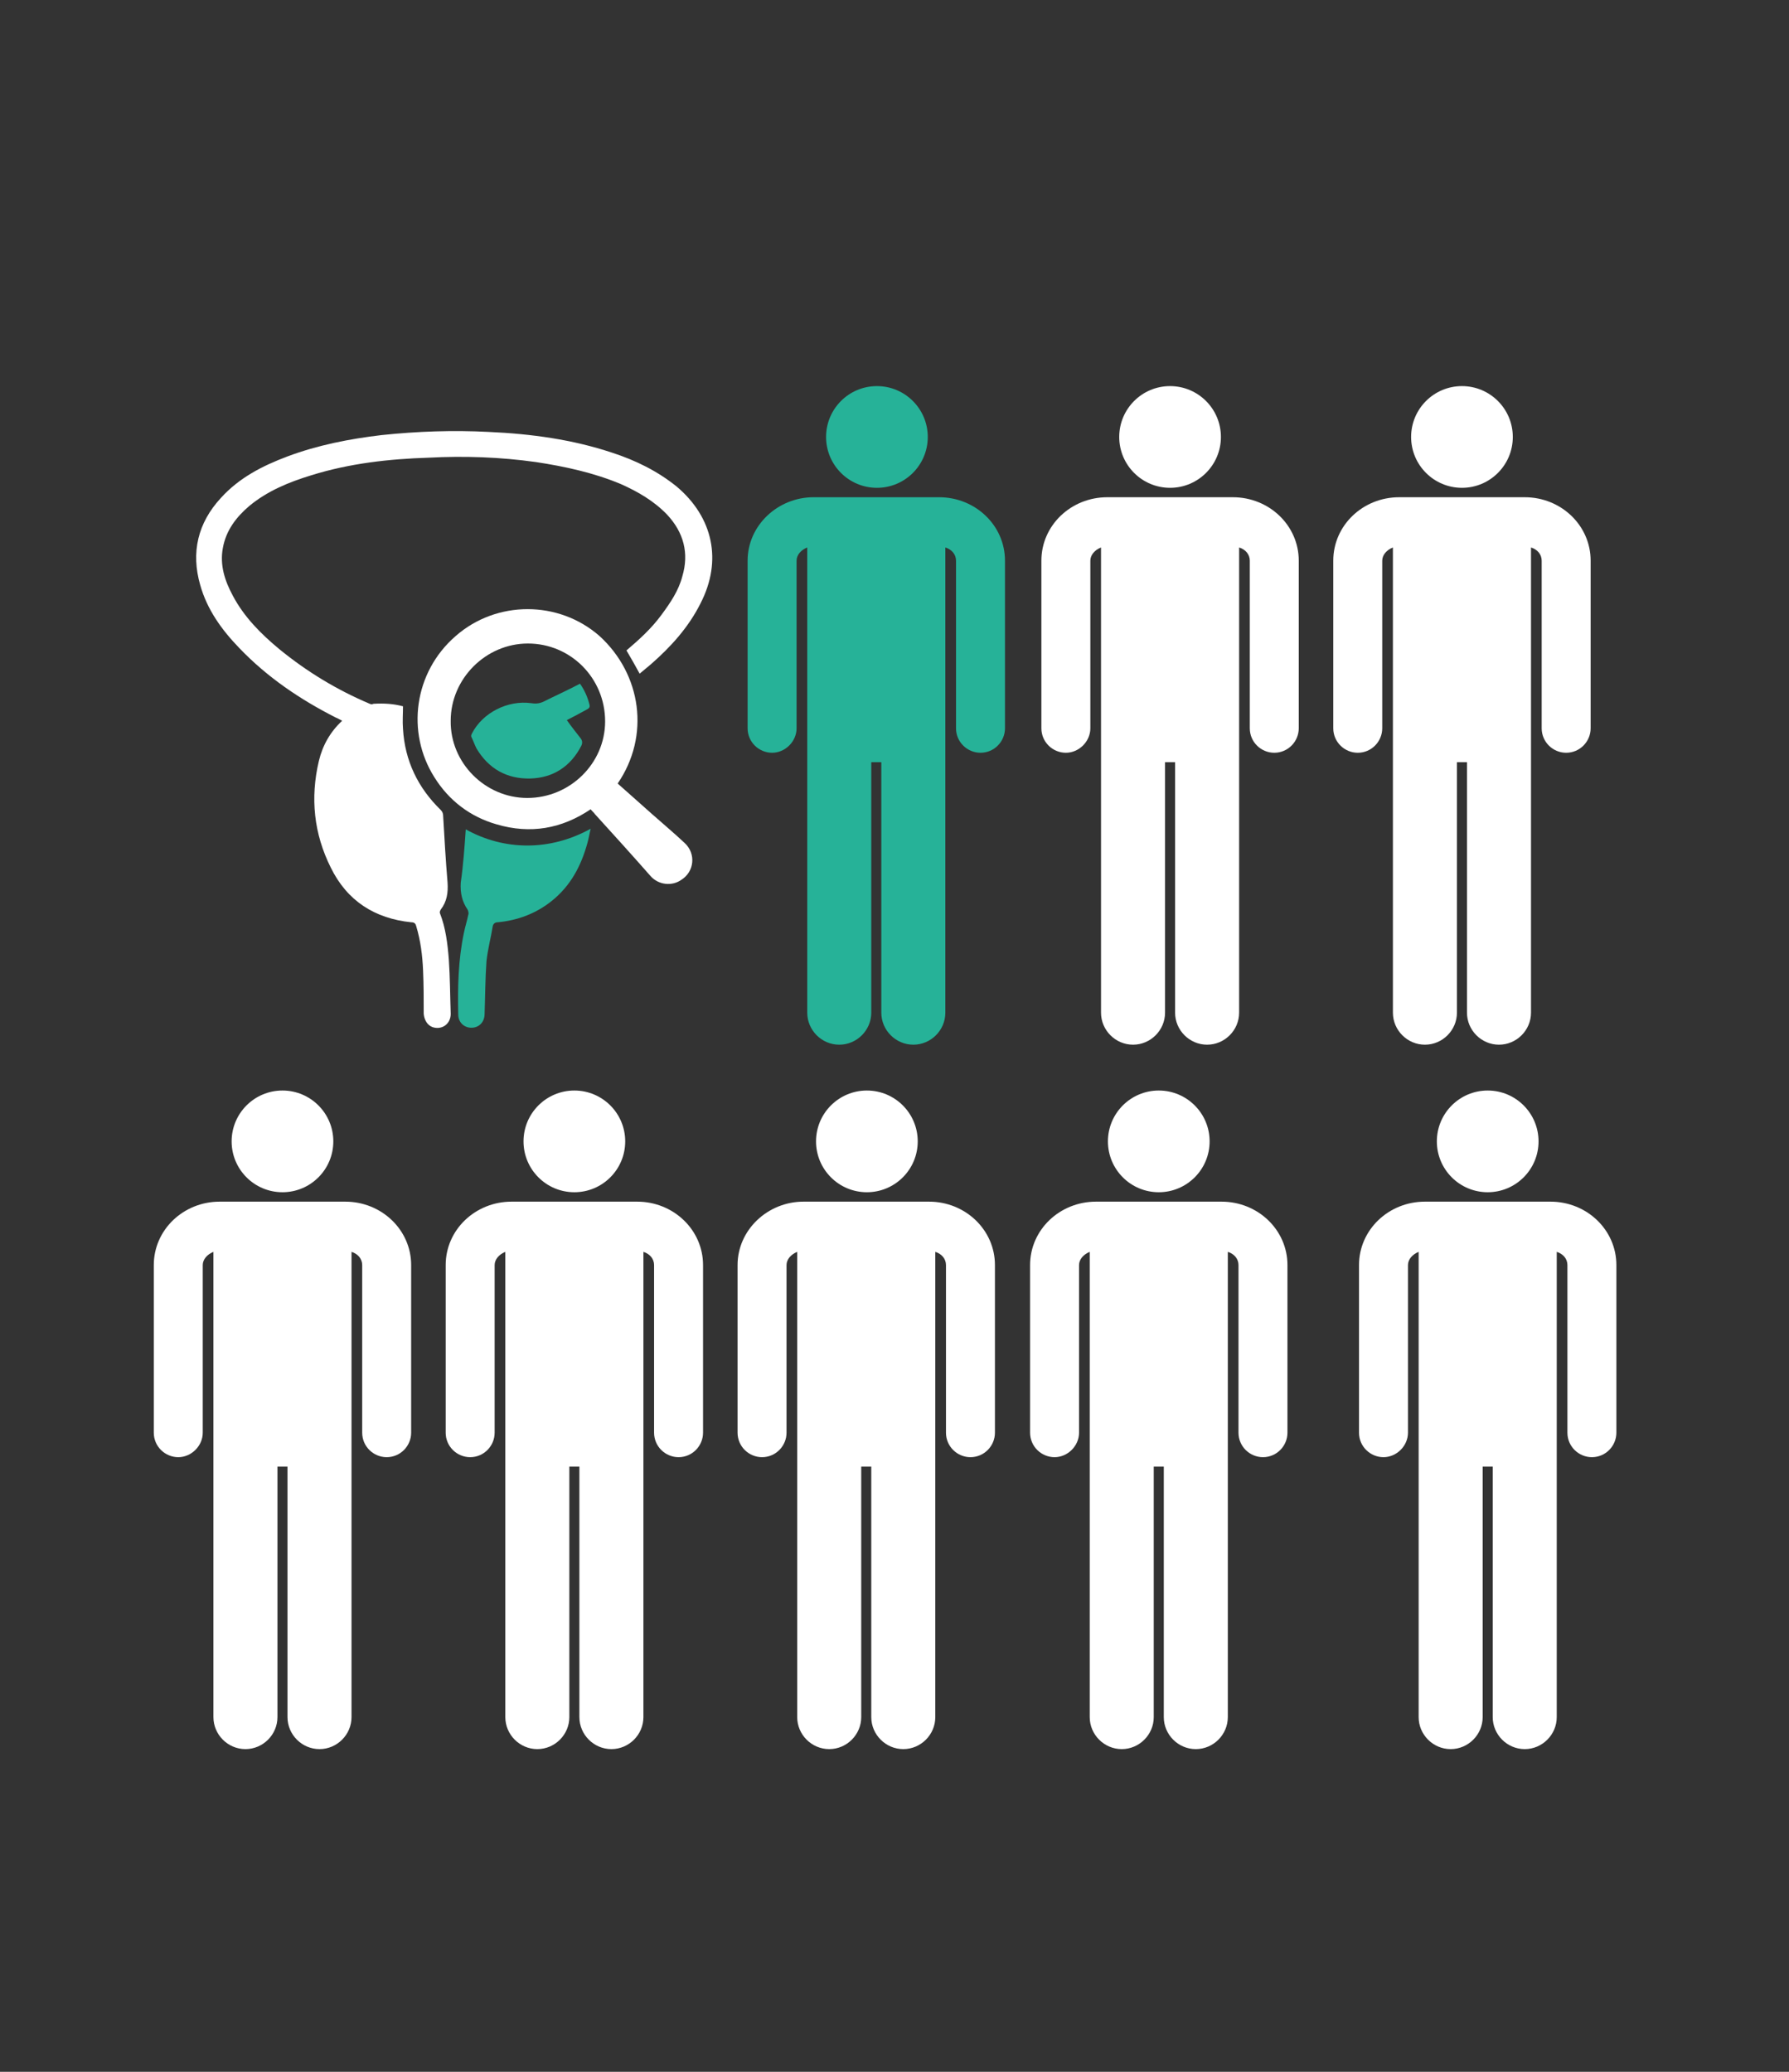 <svg width="285" height="330" viewBox="0 0 285 330" fill="none" xmlns="http://www.w3.org/2000/svg">
<rect x="0" y="0" width="285" height="330" fill="#333333" stroke="none"/>
<path d="M232.9 77.7C237.374 77.7 241 74.073 241 69.6C241 65.126 237.374 61.5 232.9 61.5C228.427 61.5 224.8 65.126 224.8 69.6C224.8 74.073 228.427 77.7 232.9 77.7Z" fill="white"/>
<path d="M212.4 89.3V116C212.4 118.2 214.2 119.9 216.3 119.9C218.5 119.9 220.2 118.1 220.2 116V89.3C220.2 88.4 220.9 87.6 221.9 87.2V90.2V121.4V161.3C221.9 164.1 224.2 166.4 227 166.4C229.8 166.4 232.1 164.1 232.1 161.3V121.4H233.7V161.3C233.7 164.1 236 166.4 238.8 166.4C241.6 166.4 243.9 164.1 243.9 161.3V121.4V90.2V87.2C244.9 87.5 245.6 88.3 245.6 89.3V116C245.6 118.2 247.4 119.9 249.5 119.9C251.7 119.9 253.4 118.1 253.4 116V89.3C253.4 83.7 248.7 79.2 242.9 79.2H222.9C217.1 79.2 212.4 83.7 212.4 89.3Z" fill="white"/>
<path d="M139.7 77.7C144.173 77.7 147.8 74.073 147.8 69.6C147.8 65.126 144.173 61.5 139.7 61.5C135.226 61.5 131.6 65.126 131.6 69.6C131.6 74.073 135.226 77.7 139.7 77.7Z" fill="#26B298"/>
<path d="M119.1 89.3V116C119.1 118.2 120.9 119.9 123 119.9C125.1 119.9 126.9 118.1 126.9 116V89.3C126.9 88.4 127.6 87.6 128.6 87.2V90.2V121.4V161.3C128.6 164.1 130.9 166.4 133.7 166.4C136.5 166.4 138.8 164.1 138.8 161.3V121.4H140.4V161.3C140.4 164.1 142.7 166.4 145.5 166.4C148.3 166.4 150.6 164.1 150.6 161.3V121.4V90.2V87.2C151.6 87.5 152.3 88.3 152.3 89.3V116C152.3 118.2 154.1 119.9 156.2 119.9C158.4 119.9 160.1 118.1 160.1 116V89.3C160.1 83.7 155.4 79.2 149.6 79.2H129.6C123.9 79.2 119.1 83.7 119.1 89.3Z" fill="#26B298"/>
<path d="M186.4 77.7C190.874 77.7 194.5 74.073 194.5 69.6C194.5 65.126 190.874 61.5 186.4 61.5C181.927 61.5 178.3 65.126 178.3 69.6C178.3 74.073 181.927 77.7 186.4 77.7Z" fill="white"/>
<path d="M165.9 89.3V116C165.9 118.2 167.7 119.9 169.8 119.9C171.9 119.9 173.7 118.1 173.7 116V89.3C173.7 88.4 174.4 87.6 175.4 87.2V90.2V121.4V161.3C175.4 164.1 177.7 166.4 180.5 166.4C183.3 166.4 185.6 164.1 185.6 161.3V121.4H187.2V161.3C187.2 164.1 189.5 166.4 192.3 166.4C195.1 166.4 197.4 164.1 197.4 161.3V121.4V90.2V87.2C198.4 87.5 199.1 88.3 199.1 89.3V116C199.1 118.2 200.9 119.9 203 119.9C205.2 119.9 206.9 118.1 206.9 116V89.3C206.9 83.7 202.2 79.2 196.4 79.2H176.4C170.6 79.2 165.9 83.7 165.9 89.3Z" fill="white"/>
<path d="M45 189.9C49.474 189.9 53.1 186.274 53.1 181.8C53.1 177.327 49.474 173.7 45 173.7C40.526 173.7 36.9 177.327 36.9 181.8C36.9 186.274 40.526 189.9 45 189.9Z" fill="white"/>
<path d="M24.5 201.5V228.2C24.5 230.4 26.3 232.1 28.4 232.1C30.5 232.1 32.3 230.3 32.3 228.2V201.5C32.3 200.6 33 199.8 34 199.4V202.4V233.6V273.5C34 276.3 36.3 278.6 39.1 278.6C41.9 278.6 44.2 276.3 44.2 273.5V233.6H45.8V273.5C45.8 276.3 48.1 278.6 50.9 278.6C53.7 278.6 56 276.3 56 273.5V233.6V202.4V199.4C57 199.7 57.7 200.5 57.7 201.5V228.2C57.7 230.4 59.5 232.1 61.6 232.1C63.8 232.1 65.5 230.3 65.5 228.2V201.5C65.5 195.9 60.8 191.4 55 191.4H35C29.2 191.4 24.5 195.9 24.5 201.5Z" fill="white"/>
<path d="M91.5 189.9C95.974 189.9 99.6 186.274 99.6 181.8C99.6 177.327 95.974 173.7 91.5 173.7C87.026 173.7 83.4 177.327 83.4 181.8C83.4 186.274 87.026 189.9 91.5 189.9Z" fill="white"/>
<path d="M71 201.5V228.2C71 230.4 72.8 232.1 74.9 232.1C77.1 232.1 78.8 230.3 78.8 228.2V201.5C78.8 200.6 79.5 199.8 80.5 199.4V202.4V233.6V273.5C80.5 276.3 82.8 278.6 85.6 278.6C88.4 278.6 90.7 276.3 90.7 273.5V233.6H92.3V273.5C92.3 276.3 94.6 278.6 97.4 278.6C100.2 278.6 102.5 276.3 102.5 273.5V233.6V202.4V199.4C103.5 199.7 104.2 200.5 104.2 201.5V228.2C104.2 230.4 106 232.1 108.1 232.1C110.3 232.1 112 230.3 112 228.2V201.5C112 195.9 107.3 191.4 101.5 191.4H81.5C75.7 191.4 71 195.9 71 201.5Z" fill="white"/>
<path d="M138.1 189.9C142.574 189.9 146.2 186.274 146.2 181.8C146.2 177.327 142.574 173.7 138.1 173.7C133.626 173.7 130 177.327 130 181.8C130 186.274 133.626 189.9 138.1 189.9Z" fill="white"/>
<path d="M117.5 201.5V228.2C117.5 230.4 119.3 232.1 121.4 232.1C123.6 232.1 125.3 230.3 125.3 228.2V201.5C125.3 200.6 126 199.8 127 199.4V202.4V233.6V273.5C127 276.3 129.3 278.6 132.1 278.6C134.9 278.6 137.2 276.3 137.2 273.5V233.6H138.8V273.5C138.8 276.3 141.1 278.6 143.9 278.6C146.7 278.6 149 276.3 149 273.5V233.6V202.4V199.4C150 199.7 150.7 200.5 150.7 201.5V228.2C150.7 230.4 152.5 232.1 154.6 232.1C156.8 232.1 158.5 230.3 158.5 228.2V201.5C158.5 195.9 153.8 191.4 148 191.4H128C122.3 191.4 117.5 195.9 117.5 201.5Z" fill="white"/>
<path d="M237 189.9C241.474 189.9 245.1 186.274 245.1 181.8C245.1 177.327 241.474 173.7 237 173.7C232.527 173.7 228.9 177.327 228.9 181.8C228.9 186.274 232.527 189.9 237 189.9Z" fill="white"/>
<path d="M216.5 201.5V228.2C216.5 230.4 218.3 232.1 220.4 232.1C222.5 232.1 224.3 230.3 224.3 228.2V201.5C224.3 200.6 225 199.8 226 199.4V202.4V233.6V273.5C226 276.3 228.3 278.6 231.1 278.6C233.9 278.6 236.2 276.3 236.2 273.5V233.6H237.8V273.5C237.8 276.3 240.1 278.6 242.9 278.6C245.7 278.6 248 276.3 248 273.5V233.6V202.4V199.4C249 199.7 249.7 200.5 249.7 201.5V228.2C249.7 230.4 251.5 232.1 253.6 232.1C255.8 232.1 257.5 230.3 257.5 228.2V201.5C257.5 195.9 252.8 191.4 247 191.4H227C221.2 191.4 216.5 195.9 216.5 201.5Z" fill="white"/>
<path d="M184.6 189.9C189.074 189.9 192.7 186.274 192.7 181.8C192.7 177.327 189.074 173.7 184.6 173.7C180.126 173.7 176.5 177.327 176.5 181.8C176.5 186.274 180.126 189.9 184.6 189.9Z" fill="white"/>
<path d="M164.1 201.5V228.2C164.1 230.4 165.9 232.1 168 232.1C170.1 232.1 171.9 230.3 171.9 228.2V201.5C171.9 200.6 172.6 199.8 173.6 199.4V202.4V233.6V273.5C173.6 276.3 175.9 278.6 178.7 278.6C181.5 278.6 183.8 276.3 183.8 273.5V233.6H185.4V273.5C185.4 276.3 187.7 278.6 190.5 278.6C193.3 278.6 195.6 276.3 195.6 273.5V233.6V202.4V199.4C196.6 199.7 197.3 200.5 197.3 201.5V228.2C197.3 230.4 199.1 232.1 201.2 232.1C203.4 232.1 205.1 230.3 205.1 228.2V201.5C205.1 195.9 200.4 191.4 194.6 191.4H174.6C168.8 191.4 164.1 195.9 164.1 201.5Z" fill="white"/>
<path d="M64.2 112.5C64.2 113.7 64.1 114.9 64.2 116.1C64.5 121.2 66.6 125.5 70.2 129C70.5 129.3 70.6 129.6 70.6 130C70.8 133.5 71 137 71.3 140.6C71.4 142.2 71.2 143.6 70.2 144.9C70.1 145.1 70 145.3 70.1 145.5C71 147.8 71.3 150.3 71.5 152.8C71.7 155.7 71.7 158.6 71.8 161.5C71.8 163.1 70.4 164.1 68.9 163.6C68.1 163.3 67.6 162.5 67.5 161.5C67.5 159.2 67.5 156.9 67.4 154.6C67.3 152.2 67 149.8 66.3 147.5C66.2 147.1 66 146.9 65.5 146.9C59.7 146.3 55.3 143.5 52.7 138.2C50 132.8 49.4 127.1 50.8 121.2C51.4 118.7 52.6 116.6 54.5 114.8C54.1 114.6 53.8 114.4 53.5 114.3C47.8 111.4 42.6 107.9 38.1 103.2C35.3 100.3 33 97.1 31.9 93.2C30.4 88 31.5 83.3 35.2 79.3C38.1 76.1 41.8 74.2 45.8 72.7C50.6 70.9 55.7 69.9 60.8 69.3C66.5 68.7 72.2 68.5 77.9 68.8C84.6 69.1 91.2 70 97.5 72.1C101.2 73.3 104.7 75 107.8 77.5C113.6 82.4 115.1 89.3 111.6 96.1C109.7 99.9 106.9 103 103.7 105.8C103.1 106.3 102.5 106.8 101.9 107.3C101.2 106 100.5 104.8 99.8 103.6C101.8 101.9 103.8 100.1 105.4 97.9C106.8 96 108.1 94.1 108.7 91.8C109.8 88.1 108.9 84.8 106.3 82C104.2 79.8 101.6 78.3 98.9 77.1C94.6 75.3 90 74.3 85.4 73.6C79.7 72.8 74 72.6 68.3 72.9C62 73.1 55.7 73.8 49.6 75.7C46 76.8 42.6 78.2 39.7 80.6C37.6 82.4 36 84.5 35.5 87.3C35 90 35.8 92.5 37.1 94.9C38.9 98.3 41.6 101 44.5 103.4C48.9 107 53.7 109.9 58.9 112.1C59.1 112.2 59.3 112.2 59.5 112.1C61.2 112 62.7 112.1 64.2 112.5Z" fill="white"/>
<path d="M98.4 124.8C100.2 126.4 102 128 103.8 129.6C105.6 131.2 107.4 132.7 109.1 134.3C110.9 136 110.6 138.8 108.6 140.1C107.1 141.2 104.9 141 103.6 139.5C100.7 136.2 97.8 133 94.8 129.7C94.6 129.4 94.3 129.2 94.1 128.9C89.5 132 84.5 132.9 79.1 131.3C74.9 130.1 71.5 127.5 69.2 123.8C64.7 116.7 65.9 107.1 72.6 101.3C79.1 95.6 89 95.6 95.5 101.3C102.2 107.4 103.6 117.2 98.4 124.8ZM84 127.1C90.8 127.1 96.4 121.6 96.4 114.9C96.4 108 90.9 102.5 84.1 102.5C77.4 102.5 71.8 108.1 71.8 114.8C71.7 121.5 77.3 127.1 84 127.1Z" fill="white"/>
<path d="M74.2 132.1C80.3 135.5 87.6 135.6 94.1 132C93.9 132.8 93.8 133.5 93.6 134.2C92.6 137.9 90.9 141.1 87.9 143.5C85.4 145.5 82.5 146.6 79.3 146.9C78.9 146.9 78.6 147.1 78.5 147.5C78.2 149.4 77.7 151.2 77.5 153.1C77.3 155.9 77.3 158.7 77.2 161.5C77.2 162.8 76.3 163.7 75.1 163.7C73.9 163.7 73 162.8 73 161.6C72.9 157.2 73 152.9 73.9 148.6C74.1 147.6 74.4 146.7 74.6 145.7C74.7 145.5 74.6 145.1 74.5 144.9C73.6 143.6 73.3 142.2 73.4 140.6C73.8 137.8 74 135 74.2 132.1Z" fill="#26B298"/>
<path d="M92.4 108.9C93.1 109.9 93.6 111 93.9 112.2C94 112.6 93.9 112.8 93.5 113C92.4 113.6 91.3 114.2 90.3 114.7C91 115.7 91.8 116.7 92.5 117.6C92.8 118 92.8 118.4 92.6 118.8C90.9 122.1 88.1 123.9 84.5 124C80.7 124.1 77.8 122.4 75.9 119.2C75.6 118.6 75.4 118 75.1 117.4C75 117.2 75.1 117 75.2 116.8C76.9 113.5 80.9 111.5 84.6 112C85.2 112.1 85.8 112.1 86.5 111.8C88.3 110.9 90.3 110 92.4 108.9Z" fill="#26B298"/>
</svg>
